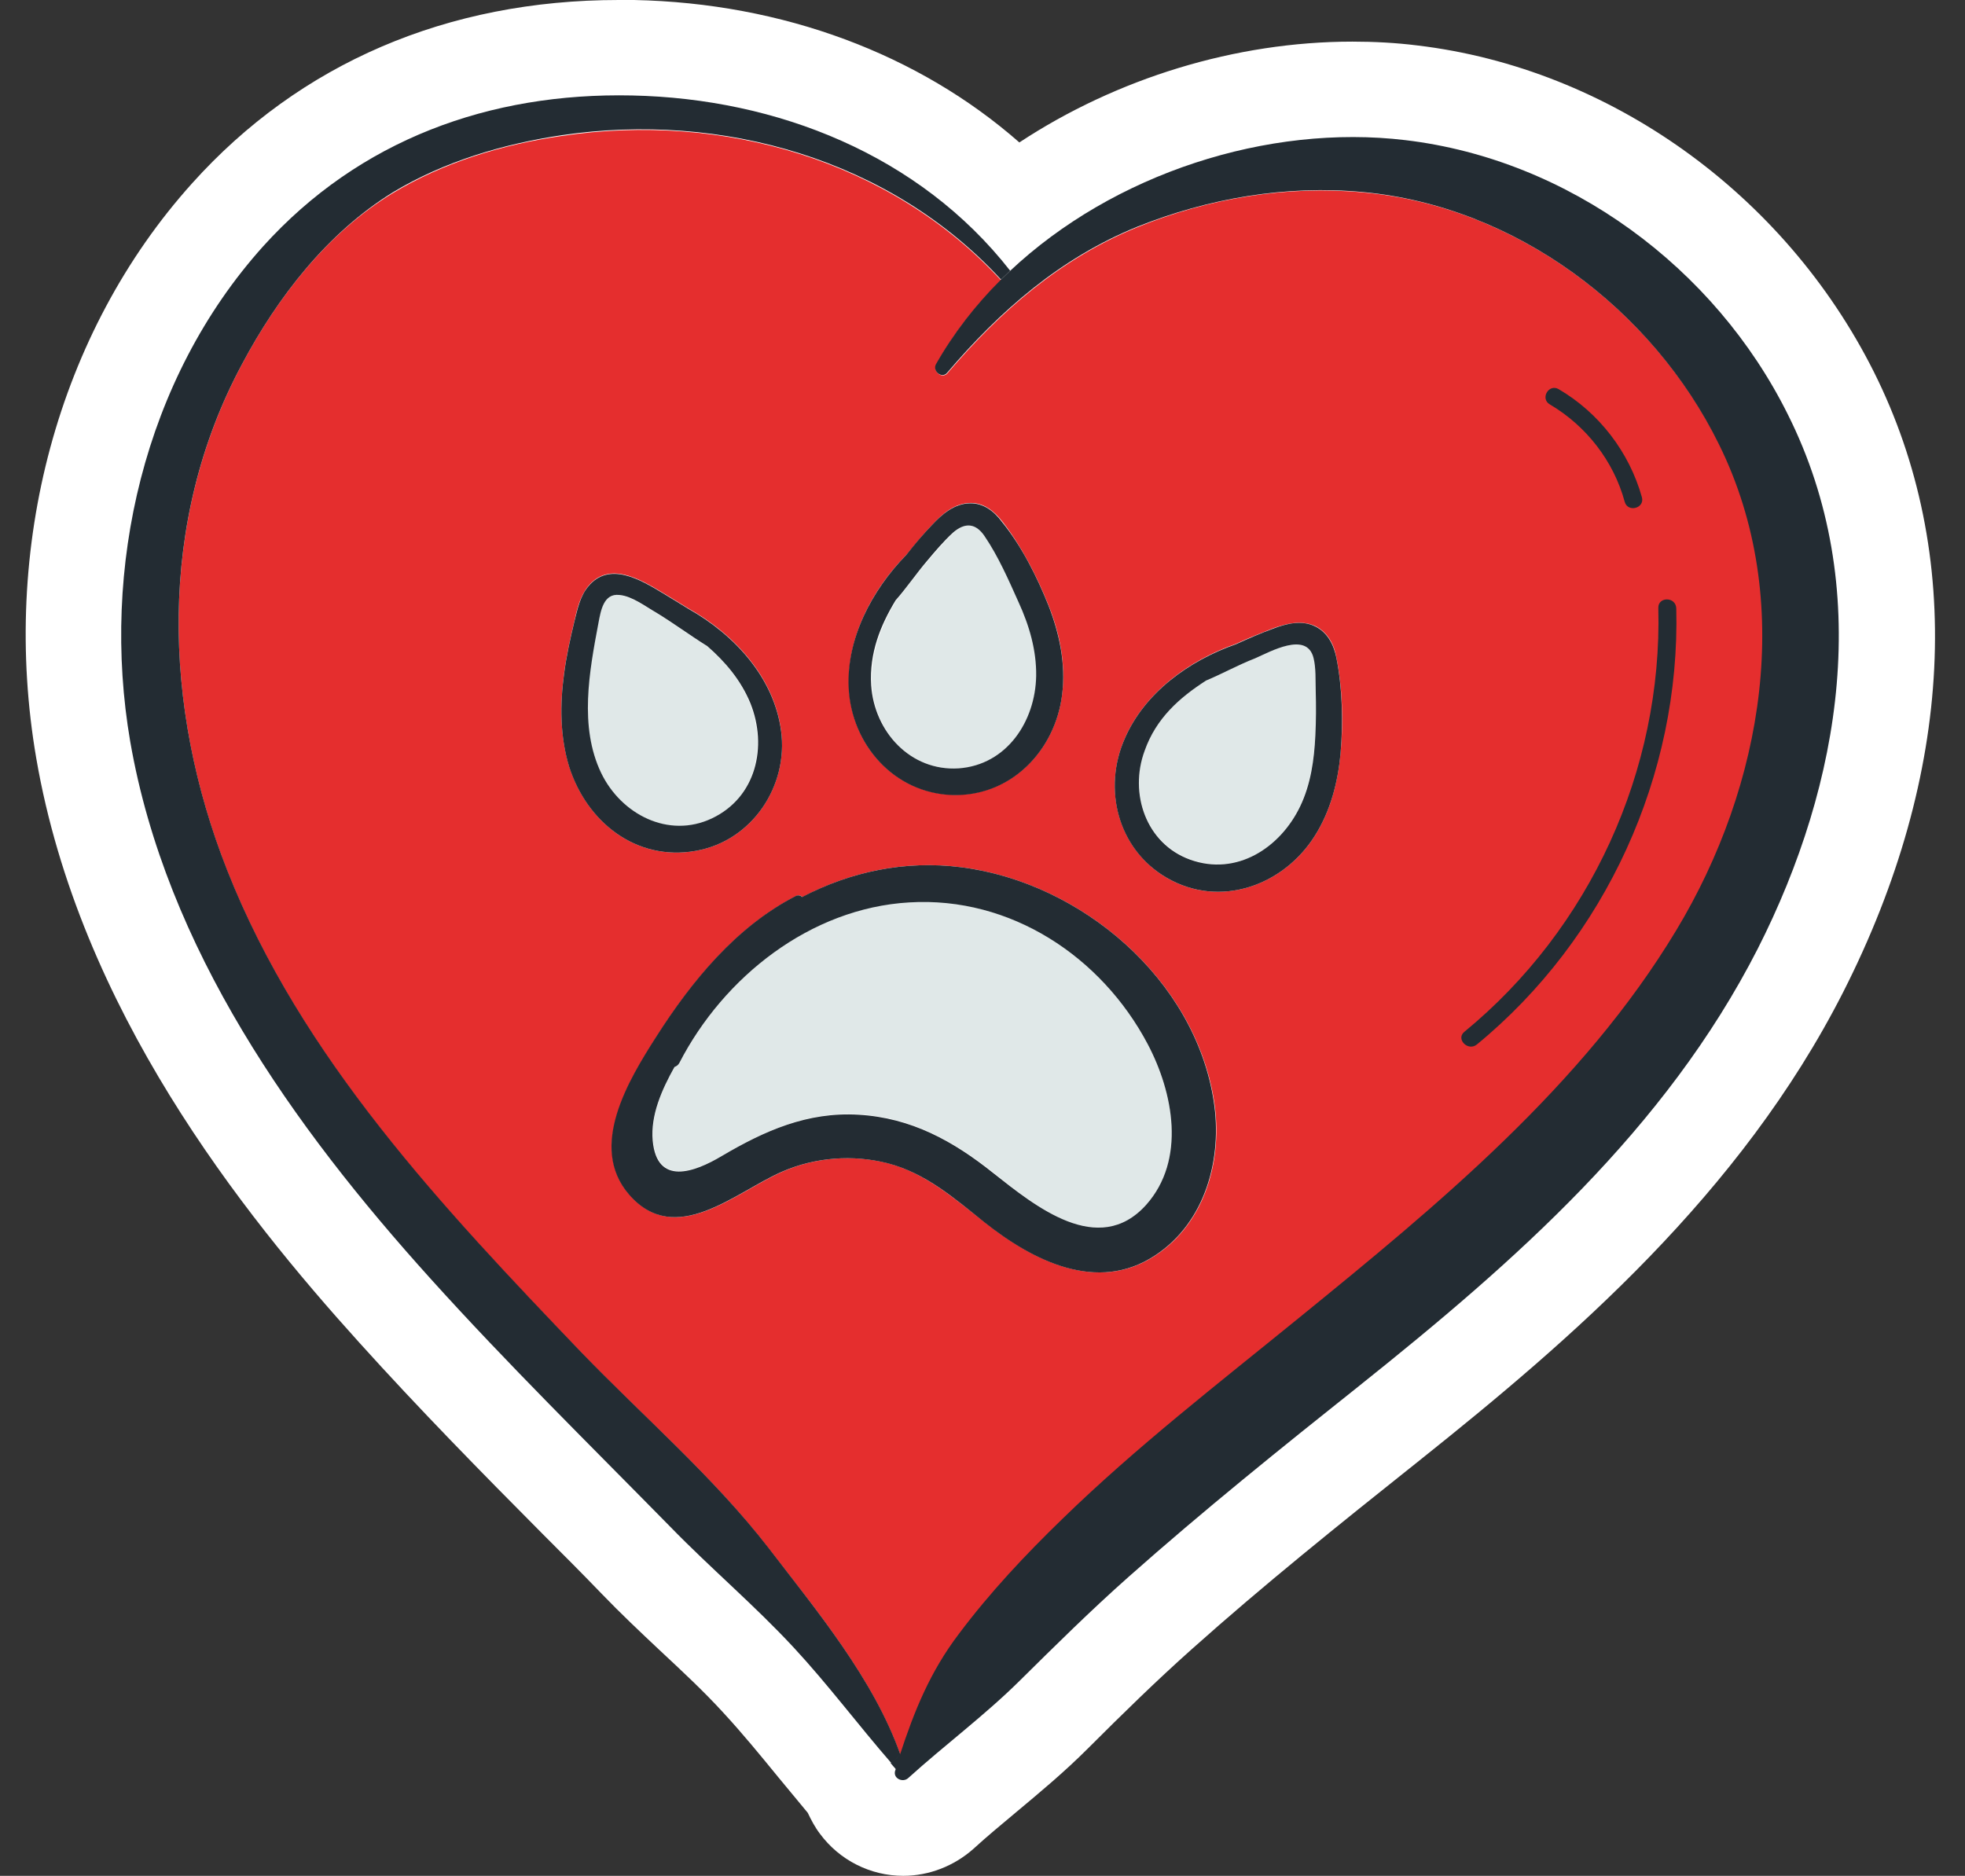 <?xml version="1.0" encoding="UTF-8"?>
<!DOCTYPE svg PUBLIC '-//W3C//DTD SVG 1.0//EN'
          'http://www.w3.org/TR/2001/REC-SVG-20010904/DTD/svg10.dtd'>
<svg height="491.2" preserveAspectRatio="xMidYMid meet" version="1.0" viewBox="-0.7 10.4 514.5 491.2" width="514.5" xmlns="http://www.w3.org/2000/svg" xmlns:xlink="http://www.w3.org/1999/xlink" zoomAndPan="magnify"
><rect x="-0.7" y="10.4" width="514.5" height="491.2" fill="#333333" stroke="none"/><g
  ><g id="change1_1"
    ><path d="M235.8,501.6c-8.6,0-16.7-4.1-21.8-11c-1.3-1.7-2.3-3.6-3.2-5.5c-2.6-3.1-5.1-6.2-7.7-9.3 c-4.9-6-9.5-11.6-14.3-16.8c-5.2-5.7-10.8-10.9-16.8-16.5c-5-4.7-10.2-9.6-15.2-14.8c-5-5.2-10.2-10.4-15.4-15.6 c-16-16.1-32.4-32.8-48-50.1c-30.9-34.2-73.3-87.4-84.6-153c-9.5-55.3,5.7-111.6,40.8-150.6C77.8,27,116.4,10.4,161.3,10.4 c1.3,0,2.7,0,4,0c39,0.8,74.6,14.2,100.9,37.3c25.5-16.8,56.6-26.4,87.2-26.4c5.7,0,11.4,0.3,17,1c50.3,6,96.1,38.8,119.5,85.4 c23.9,47.7,21,105.4-8,162.5C455,323.1,410.6,361.2,371,392.8c-21.6,17.2-40.9,32.7-59.6,49.4c-9.2,8.2-18,16.8-27.2,26 c-6.3,6.3-12.7,11.6-18.8,16.7c-3.8,3.2-7.6,6.3-11.3,9.7C249.1,499,242.6,501.6,235.8,501.6C235.8,501.6,235.8,501.6,235.8,501.6z" fill="#FFF"
    /></g
    ><g
    ><g
      ><g
        ><g
          ><g id="change2_1"
            ><path d="M161.4,166.2c3.3,0.4,6.8,3,9.6,4.6c4.6,2.8,8.9,6,13.4,8.8c4.8,4.1,8.8,8.9,11.3,15.1 c4.4,11.3,1.5,24.6-10.1,30.1c-11.4,5.4-23.8-1.2-29-11.9c-5.8-12.1-3.1-26.6-0.7-39.3C156.5,170.4,157.3,165.7,161.4,166.2z" fill="#E0E8E8"
            /></g
            ><g id="change2_2"
            ><path d="M343.2,182.5c0.7,2.8,0.5,5.9,0.6,8.8c0.1,3.9,0.1,7.8-0.1,11.6c-0.3,6.4-1.3,12.8-4,18.6 c-5.2,10.9-16.6,18.4-28.8,13.9c-11.6-4.3-16-17.4-11.9-28.5c3.1-8.4,9.1-13.9,16.1-18.4c4.3-1.9,8.4-4.1,12.8-5.9 C332,181,341.4,175.6,343.2,182.5z" fill="#E0E8E8"
            /></g
            ><g id="change2_3"
            ><path d="M257.2,150.8c3.6,5.3,6.3,11.4,8.9,17.3c2.8,6.1,4.6,12.6,4.6,19.3c-0.1,11.9-7.6,23.3-20.3,24.2 c-12.7,0.8-22.1-9.6-22.8-21.8c-0.4-8.4,2.4-15.6,6.4-22.2c2.8-3.4,5.4-7.1,8.3-10.4c2.1-2.4,4.3-5.1,6.7-7.3 C252,147.1,254.8,147.4,257.2,150.8z" fill="#E0E8E8"
            /></g
            ><g id="change2_4"
            ><path d="M299.8,283.8c6.7,12.8,10.1,30.3-0.4,42.1c-12.4,13.9-29.1,0.3-39.9-8.4c-10.6-8.4-21.6-14.5-35.3-15.3 c-13.4-0.8-24.6,4.2-35.8,10.8c-7.3,4.3-17,7.9-18.1-4c-0.6-6.8,2.4-13.4,5.7-19.3c0.5-0.2,1-0.5,1.3-1.1 c11.6-22.5,34.3-40.5,60.2-42C263.8,245.1,287.7,260.8,299.8,283.8z" fill="#E0E8E8"
            /></g
            ><g id="change3_1"
            ><path d="M251,237.5c-14.8-1.9-29.1,1.2-41.6,7.8c-0.4-0.4-1-0.6-1.6-0.3c-15.6,8-27.3,22.3-36.6,36.9 c-7.1,11.3-17.9,28.8-7.1,41.3c12.2,14.1,27.9-0.7,40.1-6c8.6-3.8,18.5-4.5,27.6-2.2c9.9,2.6,17.4,9.3,25.4,15.5 c12.6,10,29.5,18.7,44.7,8.6c13.2-8.7,17.6-25.4,15.3-40.3C312.2,266.8,282.4,241.5,251,237.5z M248.7,218.5 c15.4,0.4,26.9-11.6,28.7-26.3c1-7.9-0.6-15.9-3.6-23.4c-3-7.5-7.1-15.5-12.1-21.9c-2.1-2.7-4.9-4.9-8.4-4.8 c-4.1,0.1-7.2,2.8-9.8,5.6c-2.4,2.5-4.6,5.2-6.8,7.9c-9.1,9.2-15.7,21.8-15.1,34.8C222.2,205.3,233.3,218,248.7,218.5z M293.8,203.8c-5.8,13.2-1.8,28.9,10.9,36.4c14,8.2,30.7,2.1,38.9-11c4.1-6.5,6-14,6.7-21.6c0.8-8.1,0.5-17.1-1.1-25.1 c-0.6-3.4-2.3-6.6-5.6-8.2c-3.6-1.6-7.5-0.6-10.9,0.6c-3.3,1.3-6.6,2.6-9.8,4.1C310.6,183.3,299,191.8,293.8,203.8z M449.6,126.9c20.1,40.6,11.6,89.3-11.2,127.2c-24.5,40.6-62.3,71.9-98.8,101.5c-21,17.1-42.6,33.8-62,52.7 c-9.7,9.4-18.9,19.2-27,30c-7.6,10.1-11.7,20.3-15.5,31.8c-7-19.9-21.9-37.9-34.6-54.3c-14.3-18.6-32.8-34.4-49.1-51.3 c-36.1-37.6-73.2-76.9-92.6-126.1c-16.9-42.9-18.3-91.3,3.9-132.7C72,88.2,85,71.4,102.1,61c13.4-8.1,28.9-12.8,44.3-15 c41.9-6.3,86,6.3,115,37.8c-6.6,6.6-12.4,13.9-16.9,22c-1.1,1.8,1.5,4,2.9,2.3c13.9-16.3,29.6-30,49.7-38.2 c18.7-7.6,39.1-11,59.2-9.1C396.1,64.4,432,91.4,449.6,126.9z M181.5,233.2c14.8-2.6,24.3-17.1,22.3-31.6 c-1.9-13.9-12.2-25.1-24.3-31.9c-2.3-1.4-4.5-2.8-6.7-4.1c-5.8-3.5-14-8.4-19.5-1.7c-2.1,2.6-2.9,5.9-3.6,9.1 c-1.1,4.6-2.1,9.1-2.7,13.7c-1.1,8.1-1.1,16.4,1.3,24.3C152.9,225.6,165.8,236,181.5,233.2z" fill="#E52E2E"
            /></g
            ><g id="change4_1"
            ><path d="M315.1,188.6c-7,4.5-13.1,9.9-16.1,18.4c-4.1,11.1,0.3,24.3,11.9,28.5c12.2,4.4,23.6-3.1,28.8-13.9 c2.8-5.8,3.7-12.3,4-18.6c0.2-3.9,0.2-7.8,0.1-11.6c-0.1-2.9,0.1-6.1-0.6-8.8c-1.8-6.9-11.2-1.6-15.3,0.2 C323.5,184.5,319.4,186.8,315.1,188.6z M343.6,229.2c-8.2,13.1-24.9,19.2-38.9,11c-12.8-7.5-16.7-23.3-10.9-36.4 c5.2-12,16.8-20.4,29.1-24.7c3.3-1.5,6.5-2.9,9.8-4.1c3.4-1.3,7.4-2.3,10.9-0.6c3.3,1.6,4.9,4.8,5.6,8.2c1.6,8,1.8,17,1.1,25.1 C349.6,215.2,347.7,222.7,343.6,229.2z" fill="#232C33"
            /></g
            ><g id="change4_2"
            ><path d="M356.2,60.7c-20.1-1.9-40.5,1.6-59.2,9.1c-20.1,8.2-35.8,21.9-49.7,38.2c-1.4,1.7-4-0.5-2.9-2.3 c4.6-8.1,10.3-15.4,16.9-22l2.4-2.3c27.2-25.6,67.6-38.6,103.6-34.3c42.8,5.1,81,33.4,100.1,71.8c22.6,45.1,14.2,96.5-7.9,140 c-24.1,47.2-63.5,81.8-104.2,114.3c-20.6,16.4-41,32.8-60.6,50.2c-9.8,8.7-19.1,17.9-28.4,27.1c-9.3,9.2-19.6,16.8-29.2,25.5 c-1.4,1.3-4.1,0.1-3.4-2c0.1-0.1,0.1-0.3,0.1-0.4c-0.4-0.5-0.9-1-1.3-1.5l2.4-2.1c3.8-11.6,7.9-21.8,15.5-31.8 c8.1-10.8,17.3-20.6,27-30c19.4-18.9,41-35.6,62-52.7c36.4-29.6,74.3-60.8,98.8-101.5c22.8-37.8,31.3-86.5,11.2-127.2 C432,91.4,396.1,64.4,356.2,60.7z" fill="#232C33"
            /></g
            ><g id="change4_3"
            ><path d="M250.3,211.6c12.6-0.9,20.1-12.3,20.3-24.2c0.1-6.7-1.8-13.2-4.6-19.3c-2.6-5.8-5.3-12-8.9-17.3 c-2.3-3.4-5.1-3.7-8.3-0.9c-2.4,2.2-4.6,4.8-6.7,7.3c-2.9,3.4-5.4,7.1-8.3,10.4c-4,6.6-6.9,13.8-6.4,22.2 C228.2,202,237.7,212.4,250.3,211.6z M273.8,168.9c2.9,7.4,4.6,15.4,3.6,23.4c-1.8,14.6-13.3,26.7-28.7,26.3 c-15.4-0.5-26.5-13.3-27.2-28.1c-0.6-12.9,6.1-25.6,15.1-34.8c2.2-2.8,4.4-5.4,6.8-7.9c2.6-2.8,5.8-5.5,9.8-5.6 c3.6-0.1,6.4,2.1,8.4,4.8C266.8,153.4,270.8,161.4,273.8,168.9z" fill="#232C33"
            /></g
            ><g id="change4_4"
            ><path d="M251,237.5c31.4,4,61.2,29.3,66.1,61.3c2.3,14.9-2.1,31.6-15.3,40.3c-15.2,10.1-32.1,1.4-44.7-8.6 c-7.9-6.3-15.4-12.9-25.4-15.5c-9.1-2.3-18.9-1.6-27.6,2.2c-12.2,5.3-27.9,20.1-40.1,6c-10.8-12.5-0.1-30,7.1-41.3 c9.3-14.6,21-28.9,36.6-36.9c0.6-0.3,1.3-0.1,1.6,0.3C221.9,238.7,236.2,235.6,251,237.5z M299.4,325.9 c10.5-11.8,7.1-29.4,0.4-42.1c-12.1-22.9-35.9-38.7-62.4-37.1c-25.9,1.5-48.6,19.5-60.2,42c-0.3,0.6-0.8,0.9-1.3,1.1 c-3.3,5.9-6.3,12.6-5.7,19.3c1.1,11.9,10.9,8.3,18.1,4c11.2-6.6,22.4-11.6,35.8-10.8c13.8,0.8,24.8,6.9,35.3,15.3 C270.3,326.2,286.9,339.8,299.4,325.9z" fill="#232C33"
            /></g
            ><g id="change4_5"
            ><path d="M184.5,179.6c-4.5-2.8-8.8-6-13.4-8.8c-2.8-1.6-6.3-4.3-9.6-4.6c-4.2-0.5-4.9,4.2-5.5,7.3 c-2.4,12.7-5.1,27.2,0.7,39.3c5.2,10.8,17.6,17.3,29,11.9c11.6-5.5,14.6-18.8,10.1-30.1C193.3,188.5,189.2,183.7,184.5,179.6z M181.5,233.2c-15.7,2.8-28.6-7.6-33.2-22.1c-2.4-7.9-2.4-16.3-1.3-24.3c0.6-4.6,1.6-9.1,2.7-13.7c0.8-3.2,1.5-6.6,3.6-9.1 c5.5-6.7,13.7-1.8,19.5,1.7c2.2,1.3,4.4,2.7,6.7,4.1c12.1,6.8,22.4,18,24.3,31.9C205.8,216.1,196.3,230.6,181.5,233.2z" fill="#232C33"
            /></g
            ><g id="change4_6"
            ><path d="M58.8,238.3c19.4,49.2,56.6,88.5,92.6,126.1c16.3,16.9,34.8,32.8,49.1,51.3 c12.6,16.4,27.6,34.4,34.6,54.3l-2.4,2.1c-8.7-10-16.6-20.6-25.6-30.3c-10.3-11.1-21.8-20.8-32.3-31.6 c-21.1-21.5-42.6-42.6-62.8-65c-36-39.9-69.2-86.5-78.6-140.6c-7.8-45.4,3.6-95,34.8-129.7c25.2-27.9,59.3-40.3,96.6-39.5 c38,0.8,75.3,15.6,99,45.9l-2.4,2.3c-29-31.5-73.1-44-115-37.8c-15.4,2.3-30.9,6.9-44.3,15C85,71.4,72,88.2,62.7,105.7 C40.5,147,41.9,195.5,58.8,238.3z" fill="#232C33"
            /></g
          ></g
        ></g
      ></g
      ><g
      ><g id="change4_7"
        ><path d="M405.1,116.3c9.5,5.6,16.7,14.8,19.6,25.5c0.8,2.9,5.3,1.7,4.5-1.2c-3.3-11.8-11.2-22.1-21.8-28.3 C404.8,110.8,402.5,114.8,405.1,116.3L405.1,116.3z" fill="#232C33"
        /></g
      ></g
      ><g
      ><g id="change4_8"
        ><path d="M433.5,169.6c1.1,42.5-17.9,84-50.8,111c-2.3,1.9,1,5.2,3.3,3.3c33.7-27.7,53.3-70.6,52.2-114.2 C438.1,166.6,433.4,166.6,433.5,169.6L433.5,169.6z" fill="#232C33"
        /></g
      ></g
    ></g
  ></g
></svg
>
